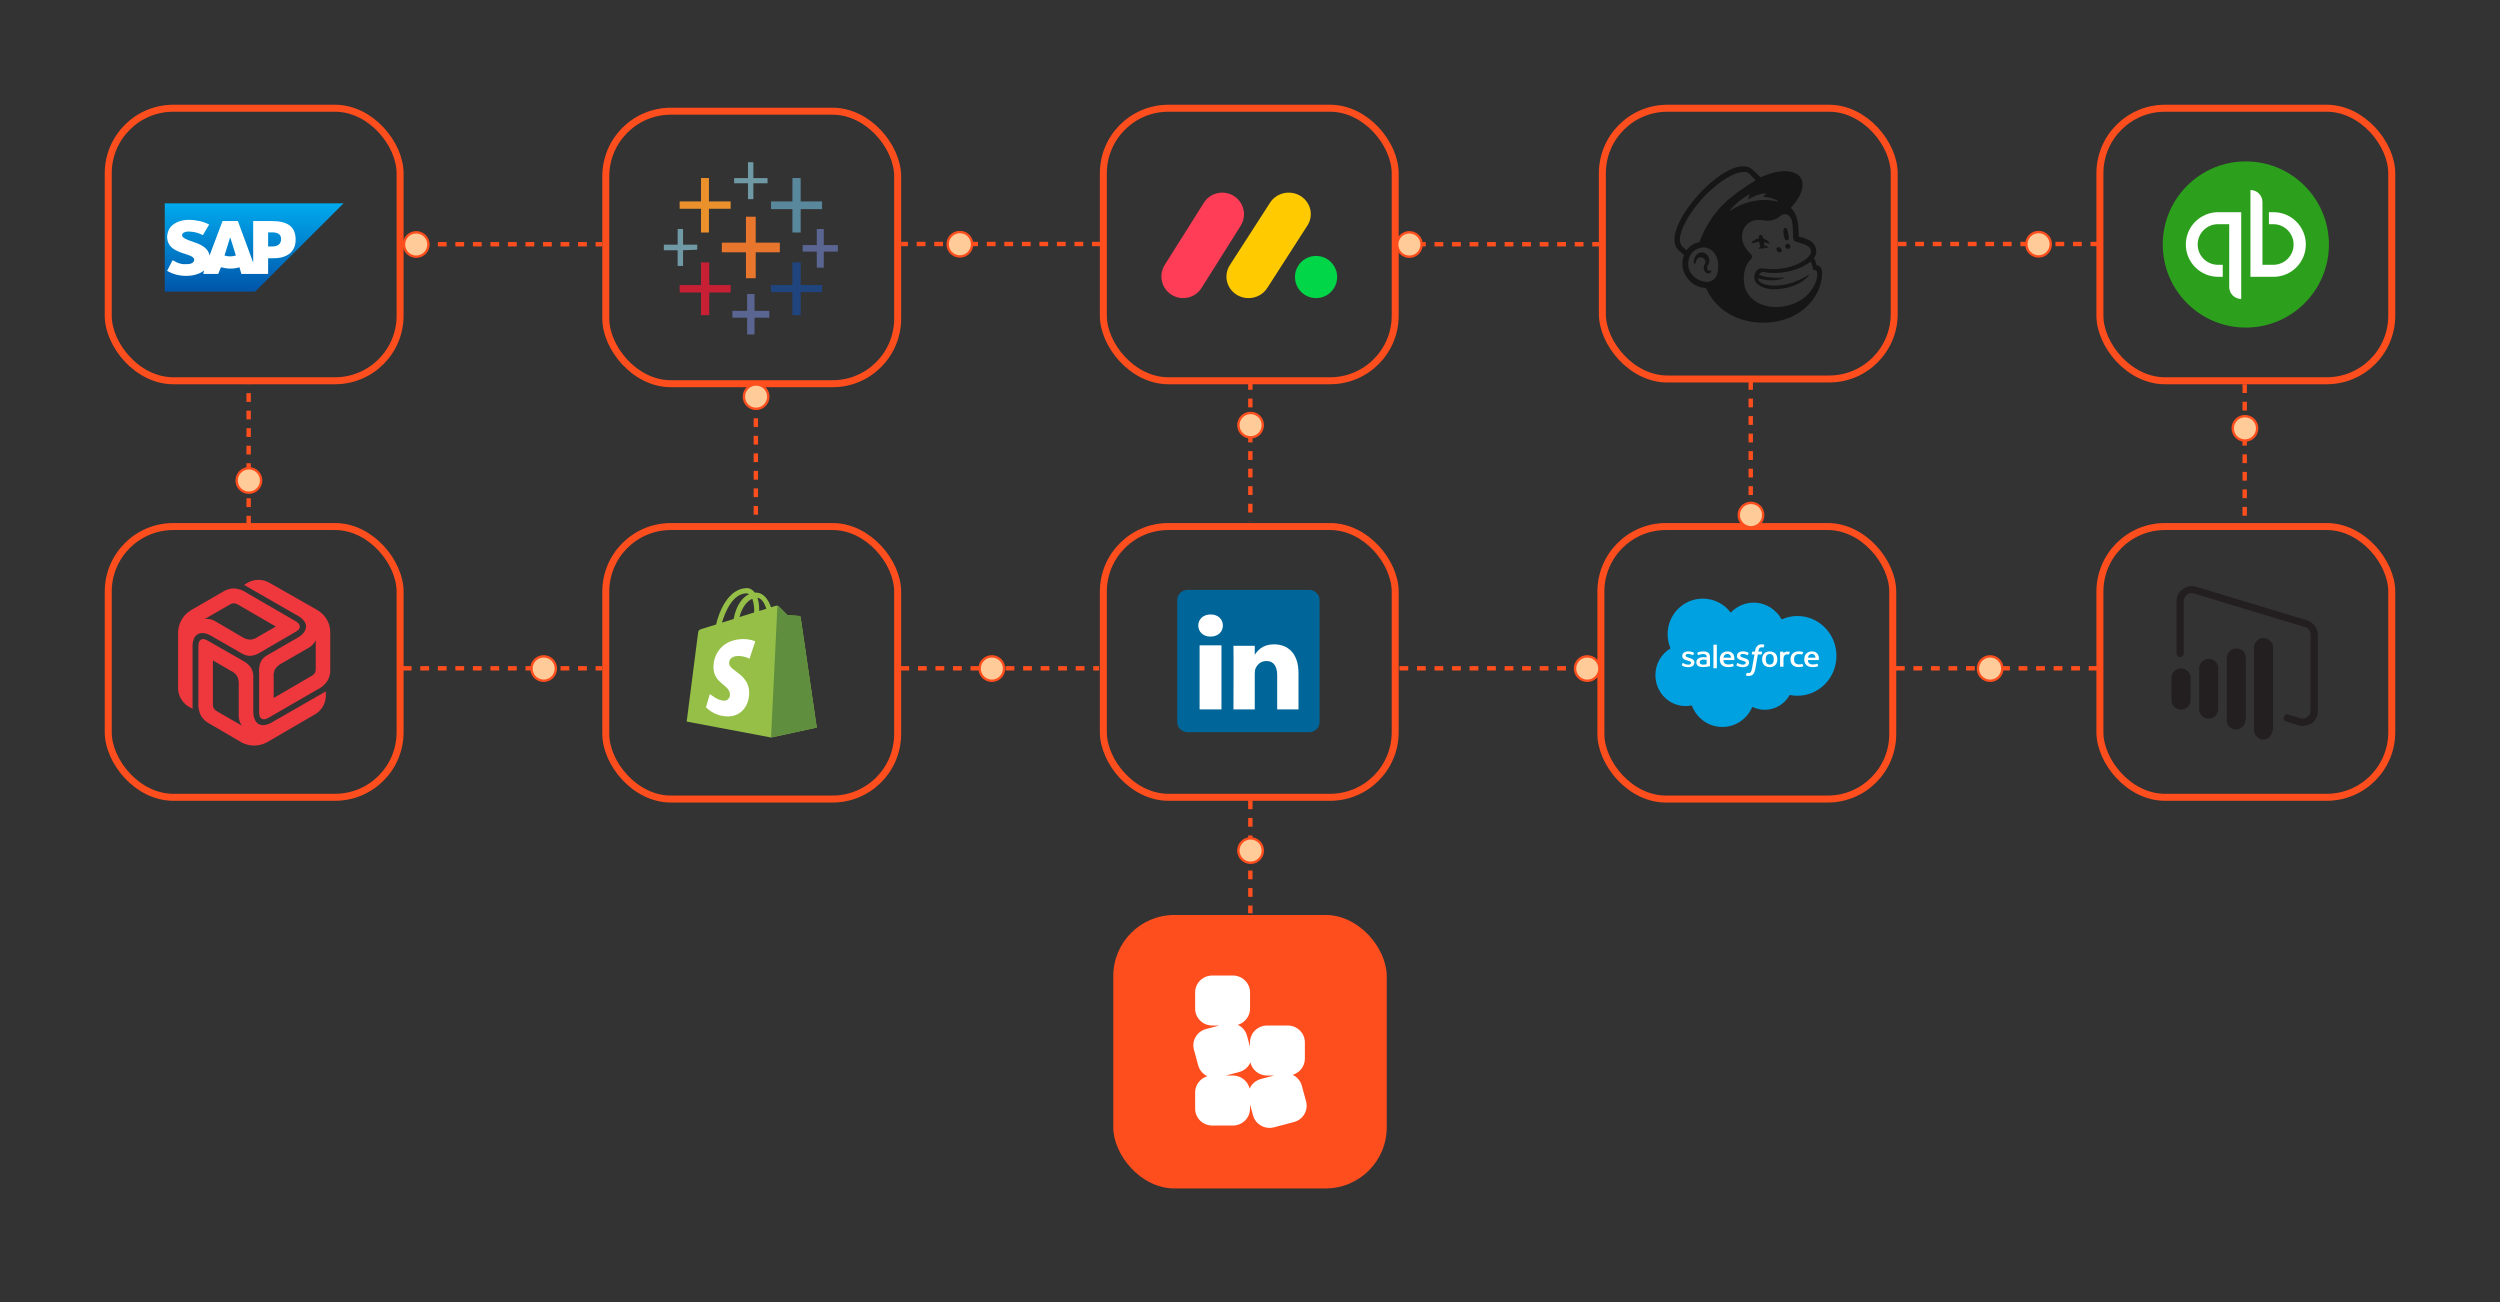 <svg xmlns="http://www.w3.org/2000/svg" width="716" height="373" viewBox="0 0 716 373" fill="none"><rect x="0" y="0" width="716" height="373" fill="#333333" stroke="none"/><rect x="318.842" y="262.049" width="78.318" height="78.318" rx="17.506" fill="#FF4E1E"></rect><path d="M372.839 310.941C372.452 309.52 371.463 308.417 370.214 307.829C372.239 307.233 373.715 305.383 373.715 303.192V298.55C373.715 295.877 371.52 293.711 368.811 293.711H362.895C360.187 293.711 357.991 295.877 357.991 298.55V299.769L357.136 296.622C356.75 295.2 355.76 294.098 354.512 293.509C356.536 292.913 358.013 291.064 358.013 288.873V284.23C358.013 281.558 355.817 279.392 353.108 279.392H347.193C344.483 279.392 342.287 281.558 342.287 284.23V288.873C342.287 291.545 344.483 293.711 347.192 293.711H349.194L345.414 294.71C342.798 295.402 341.245 298.055 341.946 300.636L343.164 305.12C343.55 306.541 344.54 307.644 345.788 308.232C343.764 308.828 342.287 310.677 342.287 312.869V317.511C342.287 320.183 344.483 322.35 347.192 322.35H353.107C355.816 322.35 358.012 320.183 358.012 317.511V316.292L358.867 319.439C359.568 322.02 362.258 323.552 364.873 322.86L370.588 321.35C373.204 320.658 374.757 318.005 374.056 315.424L372.838 310.94L372.839 310.941ZM361.118 309.03C359.613 309.428 358.462 310.475 357.887 311.782C357.387 309.634 355.438 308.03 353.108 308.03H351.106L354.886 307.032C356.391 306.633 357.542 305.587 358.116 304.279C358.617 306.428 360.565 308.031 362.895 308.031H364.897L361.118 309.03Z" fill="white"></path><rect x="458.495" y="150.8" width="83.586" height="78.048" rx="18.63" stroke="#FF4E1E" stroke-width="2"></rect><path fill-rule="evenodd" clip-rule="evenodd" d="M495.686 175.45C497.359 173.687 499.688 172.595 502.26 172.595C505.69 172.595 508.662 174.524 510.263 177.399C511.684 176.756 513.223 176.424 514.779 176.424C520.953 176.424 525.964 181.536 525.964 187.844C525.964 194.151 520.953 199.263 514.779 199.263C514.024 199.263 513.289 199.186 512.569 199.041C511.168 201.568 508.491 203.285 505.442 203.285C504.201 203.287 502.976 203.002 501.86 202.452C500.44 205.827 497.134 208.2 493.285 208.2C489.265 208.2 485.854 205.634 484.539 202.027C483.954 202.152 483.358 202.215 482.76 202.215C477.977 202.215 474.109 198.241 474.109 193.361C474.109 190.082 475.85 187.227 478.434 185.684C477.886 184.405 477.604 183.026 477.605 181.633C477.605 176 482.121 171.448 487.685 171.448C490.944 171.448 493.859 173.02 495.688 175.46" fill="#00A1E0"></path><path fill-rule="evenodd" clip-rule="evenodd" d="M481.672 190.473C481.64 190.552 481.684 190.568 481.695 190.582C481.793 190.647 481.892 190.694 481.992 190.748C482.524 191.007 483.026 191.083 483.551 191.083C484.62 191.083 485.285 190.559 485.285 189.716V189.699C485.285 188.92 484.534 188.636 483.833 188.433L483.741 188.406C483.21 188.247 482.752 188.109 482.752 187.788V187.772C482.752 187.497 483.021 187.294 483.434 187.294C483.894 187.294 484.442 187.435 484.792 187.613C484.792 187.613 484.896 187.675 484.934 187.583C484.955 187.533 485.133 187.092 485.152 187.043C485.173 186.991 485.137 186.952 485.101 186.932C484.698 186.706 484.143 186.553 483.568 186.553L483.461 186.553C482.482 186.553 481.799 187.098 481.799 187.878V187.895C481.799 188.716 482.553 188.985 483.258 189.17L483.372 189.202C483.885 189.348 484.329 189.474 484.329 189.805V189.822C484.329 190.127 484.04 190.355 483.577 190.355C483.396 190.355 482.822 190.352 482.199 189.989C482.124 189.949 482.081 189.92 482.023 189.887C481.992 189.87 481.916 189.839 481.882 189.932L481.672 190.471M497.322 190.471C497.29 190.55 497.334 190.567 497.345 190.58C497.442 190.646 497.542 190.693 497.642 190.746C498.174 191.005 498.676 191.081 499.201 191.081C500.27 191.081 500.935 190.557 500.935 189.714V189.698C500.935 188.918 500.186 188.634 499.483 188.431L499.391 188.404C498.86 188.246 498.403 188.108 498.403 187.787V187.77C498.403 187.495 498.671 187.292 499.085 187.292C499.544 187.292 500.09 187.433 500.443 187.612C500.443 187.612 500.547 187.673 500.585 187.581C500.605 187.531 500.784 187.091 500.801 187.042C500.821 186.99 500.786 186.951 500.749 186.931C500.347 186.705 499.791 186.552 499.217 186.552L499.11 186.552C498.131 186.552 497.447 187.097 497.447 187.876V187.893C497.447 188.715 498.202 188.983 498.907 189.168L499.02 189.201C499.535 189.346 499.978 189.472 499.978 189.804V189.821C499.978 190.126 499.689 190.353 499.225 190.353C499.044 190.353 498.468 190.35 497.848 189.988C497.772 189.948 497.728 189.92 497.671 189.886C497.652 189.875 497.562 189.842 497.531 189.93L497.32 190.47M508.009 188.819C508.009 189.295 507.913 189.671 507.724 189.937C507.535 190.2 507.251 190.329 506.854 190.329C506.458 190.329 506.174 190.201 505.988 189.939C505.801 189.675 505.707 189.297 505.707 188.821C505.707 188.345 505.802 187.971 505.988 187.708C506.174 187.447 506.456 187.322 506.854 187.322C507.253 187.322 507.536 187.448 507.724 187.708C507.914 187.971 508.009 188.345 508.009 188.821M508.902 187.937C508.814 187.664 508.678 187.424 508.496 187.223C508.314 187.022 508.084 186.86 507.81 186.743C507.538 186.626 507.216 186.567 506.852 186.567C506.488 186.567 506.168 186.627 505.894 186.743C505.622 186.861 505.391 187.022 505.209 187.223C505.027 187.424 504.891 187.664 504.803 187.937C504.715 188.209 504.671 188.505 504.671 188.821C504.671 189.137 504.715 189.433 504.803 189.705C504.89 189.978 505.027 190.218 505.209 190.419C505.391 190.62 505.622 190.78 505.894 190.895C506.168 191.009 506.49 191.068 506.852 191.068C507.214 191.068 507.536 191.009 507.808 190.895C508.08 190.781 508.312 190.62 508.494 190.419C508.676 190.218 508.812 189.978 508.9 189.705C508.987 189.433 509.031 189.137 509.031 188.821C509.031 188.507 508.987 188.209 508.9 187.937M516.237 190.195C516.208 190.115 516.123 190.145 516.123 190.145C515.993 190.191 515.855 190.233 515.707 190.254C515.559 190.276 515.393 190.287 515.219 190.287C514.788 190.287 514.443 190.168 514.198 189.934C513.951 189.699 513.813 189.322 513.815 188.81C513.816 188.345 513.938 187.996 514.157 187.728C514.374 187.463 514.707 187.325 515.148 187.325C515.516 187.325 515.797 187.365 516.092 187.45C516.092 187.45 516.162 187.478 516.196 187.393C516.274 187.194 516.332 187.051 516.416 186.832C516.44 186.77 516.382 186.743 516.36 186.736C516.245 186.694 515.971 186.626 515.764 186.597C515.571 186.57 515.347 186.556 515.094 186.556C514.719 186.556 514.385 186.615 514.1 186.732C513.814 186.849 513.573 187.01 513.381 187.212C513.19 187.413 513.044 187.652 512.947 187.926C512.85 188.197 512.801 188.495 512.801 188.811C512.801 189.492 513 190.044 513.395 190.448C513.789 190.853 514.383 191.058 515.157 191.058C515.615 191.058 516.084 190.973 516.422 190.85C516.422 190.85 516.486 190.821 516.458 190.752L516.238 190.195M517.799 188.361C517.842 188.096 517.92 187.876 518.044 187.705C518.229 187.444 518.512 187.301 518.908 187.301C519.305 187.301 519.567 187.444 519.755 187.705C519.879 187.877 519.934 188.105 519.954 188.361L517.789 188.36L517.799 188.361ZM520.806 187.779C520.73 187.516 520.542 187.25 520.419 187.128C520.224 186.936 520.034 186.8 519.845 186.726C519.571 186.619 519.276 186.564 518.979 186.564C518.602 186.564 518.259 186.623 517.981 186.742C517.703 186.863 517.469 187.026 517.285 187.231C517.102 187.435 516.964 187.677 516.876 187.954C516.787 188.227 516.743 188.527 516.743 188.841C516.743 189.162 516.789 189.46 516.88 189.73C516.972 190.001 517.119 190.24 517.319 190.437C517.518 190.636 517.773 190.792 518.079 190.901C518.384 191.009 518.753 191.066 519.177 191.064C520.05 191.062 520.51 190.883 520.698 190.786C520.731 190.768 520.763 190.739 520.723 190.653L520.526 190.143C520.496 190.067 520.412 190.095 520.412 190.095C520.196 190.169 519.889 190.303 519.171 190.301C518.702 190.3 518.355 190.173 518.137 189.973C517.914 189.768 517.803 189.47 517.786 189.047L520.813 189.049C520.813 189.049 520.892 189.048 520.901 188.977C520.904 188.947 521.004 188.405 520.81 187.779L520.806 187.779ZM493.605 188.361C493.647 188.096 493.726 187.876 493.85 187.705C494.035 187.444 494.317 187.301 494.714 187.301C495.11 187.301 495.373 187.444 495.56 187.705C495.685 187.877 495.739 188.105 495.76 188.361L493.595 188.36L493.605 188.361ZM496.612 187.779C496.536 187.516 496.348 187.25 496.225 187.128C496.03 186.936 495.84 186.8 495.65 186.726C495.377 186.619 495.082 186.564 494.785 186.564C494.407 186.564 494.064 186.623 493.787 186.742C493.509 186.863 493.275 187.026 493.091 187.231C492.908 187.435 492.769 187.677 492.681 187.954C492.593 188.227 492.549 188.527 492.549 188.841C492.549 189.162 492.595 189.46 492.686 189.73C492.778 190.001 492.926 190.24 493.123 190.437C493.322 190.636 493.577 190.792 493.883 190.901C494.188 191.009 494.556 191.066 494.981 191.064C495.855 191.062 496.314 190.883 496.502 190.786C496.535 190.768 496.567 190.739 496.528 190.653L496.33 190.143C496.3 190.067 496.216 190.095 496.216 190.095C496 190.169 495.693 190.303 494.975 190.301C494.508 190.3 494.159 190.173 493.941 189.973C493.718 189.768 493.607 189.47 493.59 189.047L496.617 189.049C496.617 189.049 496.696 189.048 496.705 188.977C496.708 188.947 496.808 188.405 496.614 187.779L496.612 187.779ZM487.072 190.177C486.954 190.09 486.937 190.069 486.898 190.012C486.838 189.927 486.807 189.806 486.807 189.651C486.807 189.407 486.895 189.231 487.077 189.113C487.076 189.113 487.338 188.905 487.955 188.912C488.229 188.916 488.503 188.938 488.775 188.976V190.241H488.775C488.775 190.241 488.392 190.317 487.959 190.341C487.344 190.375 487.072 190.178 487.074 190.178L487.072 190.177ZM488.275 188.22C488.153 188.211 487.994 188.207 487.804 188.207C487.545 188.207 487.294 188.237 487.061 188.295C486.825 188.354 486.613 188.444 486.431 188.565C486.248 188.685 486.098 188.842 485.992 189.024C485.885 189.207 485.83 189.422 485.83 189.665C485.83 189.912 485.877 190.126 485.969 190.3C486.059 190.474 486.194 190.623 486.363 190.736C486.531 190.849 486.739 190.932 486.978 190.981C487.216 191.031 487.484 191.056 487.779 191.056C488.089 191.056 488.398 191.032 488.697 190.986C488.951 190.946 489.205 190.9 489.457 190.85C489.558 190.828 489.67 190.8 489.67 190.8C489.744 190.783 489.739 190.709 489.739 190.709L489.737 188.17C489.737 187.612 489.575 187.198 489.256 186.942C488.938 186.686 488.473 186.558 487.869 186.558C487.643 186.558 487.277 186.586 487.059 186.626C487.059 186.626 486.4 186.744 486.128 186.94C486.128 186.94 486.068 186.974 486.101 187.051L486.315 187.58C486.342 187.649 486.414 187.625 486.414 187.625C486.414 187.625 486.437 187.617 486.464 187.602C487.044 187.311 487.78 187.32 487.78 187.32C488.106 187.32 488.359 187.381 488.527 187.5C488.692 187.616 488.776 187.793 488.776 188.163V188.281C488.518 188.246 488.278 188.226 488.278 188.226L488.275 188.22ZM512.604 186.786C512.608 186.776 512.61 186.766 512.61 186.756C512.61 186.746 512.608 186.736 512.604 186.727C512.6 186.717 512.594 186.709 512.586 186.702C512.578 186.695 512.569 186.689 512.558 186.686C512.507 186.668 512.25 186.618 512.053 186.606C511.673 186.585 511.463 186.643 511.273 186.722C511.086 186.8 510.878 186.925 510.763 187.069L510.763 186.731C510.763 186.684 510.727 186.646 510.676 186.646H509.902C509.852 186.646 509.816 186.684 509.816 186.731V190.875C509.816 190.898 509.825 190.919 509.843 190.935C509.86 190.951 509.883 190.96 509.907 190.96H510.701C510.725 190.96 510.748 190.951 510.765 190.935C510.782 190.919 510.792 190.898 510.792 190.875V188.794C510.792 188.515 510.825 188.239 510.892 188.064C510.957 187.891 511.046 187.754 511.156 187.655C511.261 187.559 511.389 187.489 511.53 187.448C511.662 187.414 511.799 187.396 511.936 187.396C512.094 187.396 512.267 187.433 512.267 187.433C512.326 187.439 512.358 187.406 512.378 187.358C512.43 187.231 512.577 186.85 512.606 186.774" fill="#FFFFFE"></path><path fill-rule="evenodd" clip-rule="evenodd" d="M505.262 184.643C505.164 184.612 505.064 184.588 504.962 184.57C504.826 184.547 504.688 184.536 504.55 184.538C504.001 184.538 503.568 184.695 503.264 185.006C502.963 185.314 502.757 185.784 502.654 186.402L502.617 186.61H501.928C501.928 186.61 501.844 186.607 501.826 186.7L501.713 187.34C501.705 187.401 501.731 187.44 501.812 187.439H502.483L501.802 191.292C501.749 191.602 501.688 191.857 501.62 192.05C501.554 192.241 501.489 192.384 501.409 192.488C501.331 192.589 501.258 192.663 501.131 192.706C501.026 192.741 500.906 192.758 500.774 192.758C500.7 192.758 500.603 192.745 500.531 192.731C500.458 192.716 500.421 192.7 500.367 192.677C500.367 192.677 500.288 192.646 500.257 192.726C500.232 192.792 500.053 193.29 500.032 193.352C500.01 193.413 500.041 193.461 500.079 193.475C500.168 193.507 500.234 193.528 500.356 193.557C500.525 193.597 500.667 193.6 500.801 193.6C501.08 193.6 501.335 193.56 501.546 193.483C501.758 193.405 501.943 193.269 502.107 193.086C502.283 192.888 502.395 192.68 502.501 192.397C502.606 192.117 502.696 191.769 502.768 191.363L503.451 187.439H504.451C504.451 187.439 504.535 187.442 504.553 187.35L504.666 186.71C504.674 186.648 504.648 186.61 504.567 186.61H503.597C503.602 186.588 503.646 186.242 503.757 185.916C503.804 185.777 503.894 185.665 503.97 185.588C504.041 185.514 504.128 185.459 504.224 185.427C504.329 185.394 504.439 185.378 504.55 185.38C504.641 185.38 504.731 185.391 504.799 185.405C504.893 185.426 504.93 185.436 504.954 185.444C505.053 185.474 505.066 185.445 505.086 185.396L505.318 184.75C505.342 184.68 505.284 184.651 505.262 184.643ZM491.703 191.3C491.703 191.351 491.666 191.393 491.616 191.393H490.811C490.76 191.393 490.724 191.351 490.724 191.3V184.73C490.724 184.679 490.76 184.637 490.811 184.637H491.616C491.666 184.637 491.703 184.679 491.703 184.73V191.3Z" fill="#FFFFFE"></path><path d="M504.974 70.289C504.437 70.397 504.168 70.585 503.997 70.773C503.826 70.961 503.728 71.068 503.728 71.175V71.283H503.826C503.924 71.283 504.192 71.175 504.192 71.175C504.901 70.88 505.365 70.88 505.805 70.987C506.074 70.987 506.172 71.095 506.245 70.987C506.245 70.987 506.245 70.88 506.245 70.799C506.221 70.504 505.683 70.209 504.974 70.289Z" fill="#161616"></path><rect x="458.915" y="31" width="83.586" height="77.545" rx="18.634" stroke="#FF4E1E" stroke-width="2"></rect><path d="M511.39 68.766C511.648 68.766 511.907 68.766 512.165 68.766C512.329 68.33 512.329 67.69 512.165 66.963C512 65.888 511.742 65.161 511.226 65.249C510.71 65.365 510.71 66.208 510.874 67.283C510.945 67.923 511.132 68.446 511.39 68.766Z" fill="#161616"></path><path d="M505.866 69.55C506.299 69.731 506.616 69.835 506.702 69.731C506.818 69.628 506.702 69.55 506.587 69.343C506.385 68.954 505.837 68.669 505.433 68.488C504.366 68.099 503.211 68.203 502.259 68.876C501.942 69.058 501.625 69.343 501.74 69.55C501.74 69.653 501.855 69.653 501.942 69.653C502.144 69.653 503.096 69.265 504.164 69.187C504.798 69.161 505.433 69.368 505.866 69.55Z" fill="#161616"></path><path d="M505.123 70.934C505.278 70.516 505.278 69.597 505.123 68.9C504.968 67.868 504.725 67.255 504.151 67.255C503.665 67.367 503.665 68.175 503.82 69.29C503.908 70.015 504.151 70.405 504.217 70.711C504.637 71.548 504.88 71.325 505.123 70.934Z" fill="#161616"></path><path d="M509.295 72.17C509.681 72.392 510.041 72.297 510.247 71.948C510.349 71.598 510.144 71.121 509.784 70.899C509.398 70.677 509.038 70.772 508.832 71.121C508.626 71.471 508.909 71.948 509.295 72.17Z" fill="#161616"></path><path d="M512.035 69.773C511.658 69.773 511.28 70.059 511.28 70.528C511.28 70.918 511.521 71.283 512.035 71.283C512.413 71.283 512.791 70.996 512.791 70.528C512.688 70.137 512.413 69.773 512.035 69.773Z" fill="#161616"></path><path d="M490.105 77.533C489.995 77.418 489.912 77.418 489.801 77.533C489.69 77.533 489.607 77.533 489.497 77.533C489.303 77.533 489.082 77.418 488.999 77.219C488.916 77.019 488.888 76.705 488.999 76.278L489.109 76.078C489.414 75.451 489.829 74.509 489.303 73.568C488.888 72.826 488.39 72.427 487.671 72.313C486.952 72.199 486.261 72.513 485.846 73.055C485.127 73.882 485.044 74.937 485.127 75.336C485.127 75.451 485.237 75.536 485.32 75.536C485.431 75.536 485.625 75.422 485.735 75.108V74.994C485.735 74.794 485.846 74.566 486.039 74.253C486.233 73.939 486.537 73.739 486.842 73.739C487.146 73.625 487.561 73.739 487.865 73.939C488.363 74.253 488.584 74.88 488.363 75.507C488.058 75.821 487.948 76.335 487.948 76.877C488.058 77.818 488.667 78.246 489.165 78.331C489.663 78.331 490.078 78.017 490.078 77.818C490.188 77.647 490.105 77.647 490.105 77.533Z" fill="#161616"></path><path d="M520.246 75.951C520.246 75.841 520.135 75.453 519.94 74.843L519.521 73.928C520.246 72.902 520.246 71.904 520.135 71.405C520.023 70.795 519.716 70.185 519.215 69.575C518.713 68.965 517.485 68.355 515.952 67.939L515.143 67.745C515.143 67.745 515.143 65.804 515.031 65C515.031 64.39 514.92 63.475 514.613 62.56C514.306 61.34 513.693 60.231 512.884 59.511C514.92 57.376 516.258 54.936 516.258 52.912C516.258 49.058 511.462 47.839 505.438 50.278L504.211 50.777C504.211 50.777 501.98 48.559 501.868 48.559C495.259 42.682 474.148 66.109 480.869 71.793L482.291 73.013C481.873 74.038 481.789 75.147 481.873 76.367C482.068 77.892 482.905 79.417 484.104 80.637C485.331 81.746 486.948 82.467 488.594 82.467C491.243 88.566 497.267 92.198 504.295 92.42C511.852 92.614 518.266 89.065 520.916 82.772C521.111 82.356 521.836 80.332 521.836 78.502C522.003 76.645 520.971 75.951 520.246 75.951ZM489.235 80.72C489.04 80.72 488.733 80.831 488.51 80.72C486.279 80.609 483.713 78.585 483.518 76.146C483.323 73.512 484.634 71.488 487.088 70.961C487.395 70.85 487.701 70.85 488.12 70.85C489.458 70.961 491.494 71.959 491.996 74.898C492.387 77.67 491.801 80.304 489.235 80.72ZM486.697 69.353C485.164 69.658 483.853 70.462 483.016 71.682C482.514 71.266 481.594 70.462 481.482 70.157C480.144 67.717 482.905 62.865 484.857 60.204C489.542 53.522 496.988 48.448 500.362 49.336C500.976 49.53 502.817 51.664 502.817 51.664C502.817 51.664 499.358 53.605 496.179 56.239C491.885 59.4 488.622 64.168 486.697 69.353ZM510.765 79.694L510.876 79.584C510.876 79.473 510.765 79.473 510.765 79.473C510.765 79.473 507.195 79.972 503.82 78.752C504.239 77.532 505.159 77.948 506.665 78.142C509.314 78.336 511.768 77.948 513.498 77.421C515.031 77.005 517.067 76.09 518.601 74.898C519.103 76.007 519.326 77.338 519.326 77.338C519.326 77.338 519.744 77.227 520.051 77.449C520.358 77.643 520.553 78.059 520.469 79.084C520.163 81.108 519.242 82.633 517.932 84.158C517.123 85.073 515.98 85.877 514.78 86.487C514.167 86.792 513.442 87.097 512.745 87.291C507.223 89.01 501.729 87.18 500 83.021C499.888 82.716 499.693 82.411 499.693 81.996C498.968 79.251 499.582 76.007 501.645 73.983C501.757 73.872 501.84 73.678 501.84 73.484C501.84 73.29 501.729 73.179 501.645 73.068C500.92 72.042 498.494 70.323 498.996 66.969C499.303 64.529 501.45 62.921 503.374 63.004H503.876C504.685 63.004 505.522 63.198 506.107 63.198C507.223 63.198 508.338 63.087 509.565 62.089C509.984 61.784 510.29 61.479 510.904 61.368C511.016 61.368 511.099 61.257 511.406 61.368C511.713 61.368 512.019 61.479 512.215 61.673C513.247 62.394 513.33 63.891 513.442 65.111C513.442 65.832 513.553 67.44 513.553 67.856C513.665 68.882 513.86 69.076 514.474 69.27C514.78 69.381 515.087 69.464 515.505 69.575C516.844 69.991 517.653 70.296 518.155 70.795C518.462 71.1 518.573 71.405 518.657 71.71C518.852 72.819 517.736 74.233 514.976 75.563C511.908 76.977 508.338 77.282 505.801 76.977L504.88 76.866C502.844 76.561 501.729 79.195 502.928 80.914C503.737 82.023 505.884 82.855 507.92 82.855C512.828 82.855 516.593 80.831 517.932 79.001L518.043 78.807C518.155 78.696 518.043 78.613 517.932 78.696C516.816 79.5 511.713 82.55 506.302 81.635C506.302 81.635 505.689 81.524 505.075 81.33C504.573 81.136 503.653 80.72 503.43 79.694C508.004 81.025 510.765 79.694 510.765 79.694ZM495.454 60.231C497.1 58.291 499.219 56.572 501.06 55.657C501.171 55.657 501.171 55.657 501.171 55.768C501.06 56.073 500.753 56.572 500.669 56.988C500.669 57.099 500.781 57.099 500.781 57.099C501.896 56.295 503.932 55.463 505.689 55.38C505.801 55.38 505.801 55.49 505.801 55.49C505.494 55.685 505.299 55.99 504.992 56.295C504.992 56.295 504.992 56.406 505.103 56.406C506.33 56.406 508.059 56.821 509.175 57.514C509.286 57.514 509.175 57.709 509.063 57.709C507.334 57.293 504.573 56.988 501.617 57.709C498.968 58.319 497.016 59.344 495.594 60.342C495.454 60.315 495.371 60.315 495.454 60.231Z" fill="#161616"></path><rect x="173.5" y="31.85" width="83.586" height="78.048" rx="18.634" stroke="#FF4E1E" stroke-width="2"></rect><path d="M214.217 48.727V51.006H210.258V52.489H214.217V57.029H215.765V52.489H219.823V51.006H215.765V46.457H214.217V48.727Z" fill="#7099A6"></path><path d="M200.771 54.338V57.689H194.651V59.791H200.771V66.595H203.04V59.791H209.251V57.689H203.04V50.988H200.771V54.338Z" fill="#EB912C"></path><path d="M226.949 54.338V57.689H220.83V59.894H226.949V66.595H229.311V59.894H235.43V57.689H229.311V50.988H226.949V54.338Z" fill="#59879B"></path><path d="M213.642 65.777V69.491H206.734V72.257H213.642V79.684H216.439V72.257H223.348V69.491H216.439V62.064H213.642V65.777Z" fill="#E8762C"></path><path d="M233.922 67.886V70.193H229.893V72.059H233.922V76.664H235.932V72.059H239.962V70.193H235.932V65.588H233.922V67.886Z" fill="#5B6591"></path><path d="M194.079 67.833V70.079H190.12V71.669H194.079V76.16H195.627V71.669L199.686 71.519V70.079H195.627V65.588H194.079V67.833Z" fill="#7099A6"></path><path d="M200.771 78.396V81.638H194.651V83.772H200.771V90.257H203.132V83.772H209.251V81.638H203.132V75.153H200.771V78.396Z" fill="#C72035"></path><path d="M226.949 78.396V81.638H220.83V83.672H226.949V90.257H229.311V83.672H235.43V81.638H229.311V75.153H226.949V78.396Z" fill="#1F447E"></path><path d="M213.986 86.627V89.03H209.755V90.98H213.986V95.795H216.097V90.98H220.328V89.03H216.097V84.216H213.986V86.627Z" fill="#5B6591"></path><rect x="173.5" y="150.8" width="83.586" height="78.048" rx="18.634" stroke="#FF4E1E" stroke-width="2"></rect><path d="M229.298 176.776C229.283 176.683 229.239 176.599 229.171 176.535C229.103 176.471 229.017 176.431 228.925 176.423C228.775 176.399 225.5 176.17 225.5 176.17L223.003 173.65C222.778 173.397 222.279 173.471 222.091 173.524C222.067 173.524 221.592 173.675 220.818 173.929C220.064 171.73 218.73 169.712 216.381 169.712H216.181C215.507 168.833 214.683 168.427 213.985 168.427C208.516 168.452 205.907 175.337 205.084 178.855L201.261 180.039C200.088 180.416 200.044 180.443 199.888 181.572L196.666 206.657L220.826 211.22L233.921 208.371C233.921 208.347 229.323 177.016 229.299 176.778L229.298 176.776ZM219.478 174.353C218.869 174.555 218.165 174.757 217.43 174.985V174.531C217.454 173.397 217.283 172.267 216.931 171.188C218.156 171.379 218.979 172.766 219.478 174.353ZM215.457 171.48C215.856 172.668 216.053 173.921 216.003 175.176V175.403L211.779 176.727C212.606 173.612 214.13 172.072 215.454 171.493L215.457 171.48ZM213.834 169.947C214.084 169.953 214.327 170.031 214.533 170.173C212.771 171.002 210.908 173.092 210.108 177.278L206.767 178.311C207.71 175.134 209.909 169.94 213.831 169.94L213.834 169.947Z" fill="#95BF47"></path><path d="M228.922 176.389C228.773 176.365 225.499 176.135 225.499 176.135L223.002 173.613C222.91 173.516 222.785 173.463 222.653 173.462L220.83 211.22L233.92 208.368L229.296 176.765C229.265 176.572 229.115 176.418 228.923 176.387L228.922 176.389Z" fill="#5E8E3E"></path><path d="M216.296 183.704L214.662 188.642C213.675 188.15 212.594 187.889 211.498 187.868C208.934 187.868 208.811 189.514 208.811 189.926C208.811 192.174 214.563 193.039 214.563 198.338C214.563 202.504 211.975 205.179 208.508 205.179C204.338 205.179 202.203 202.53 202.203 202.53L203.312 198.747C203.312 198.747 205.495 200.675 207.357 200.675C207.579 200.684 207.801 200.647 208.009 200.565C208.217 200.484 208.407 200.36 208.566 200.201C208.726 200.042 208.853 199.851 208.938 199.641C209.024 199.43 209.067 199.204 209.065 198.976C209.065 196.016 204.342 195.888 204.342 191.054C204.342 186.988 207.204 183.027 212.958 183.027C215.219 183.062 216.3 183.703 216.3 183.703L216.296 183.704Z" fill="white"></path><path d="M338.838 85.379C337.727 85.378 336.636 85.08 335.679 84.518C334.722 83.955 333.934 83.148 333.396 82.18C332.858 81.212 332.591 80.119 332.62 79.013C332.65 77.908 332.977 76.83 333.566 75.893L344.773 58.081C345.65 56.688 347.047 55.698 348.657 55.33C349.454 55.148 350.279 55.123 351.086 55.259C351.893 55.394 352.664 55.686 353.358 56.118C354.051 56.55 354.652 57.113 355.126 57.776C355.6 58.44 355.939 59.189 356.122 59.982C356.305 60.776 356.33 61.597 356.194 62.4C356.058 63.202 355.765 63.971 355.331 64.66L344.12 82.472C343.56 83.363 342.781 84.097 341.857 84.606C340.933 85.115 339.894 85.381 338.838 85.379Z" fill="#FF3D57"></path><path d="M376.922 85.379C380.258 85.379 382.963 82.674 382.963 79.338C382.963 76.001 380.258 73.296 376.922 73.296C373.585 73.296 370.88 76.001 370.88 79.338C370.88 82.674 373.585 85.379 376.922 85.379Z" fill="#00D647"></path><rect x="315.998" y="31" width="83.586" height="78.048" rx="18.634" stroke="#FF4E1E" stroke-width="2"></rect><path d="M357.572 85.379C356.443 85.379 355.334 85.085 354.361 84.528C353.388 83.97 352.587 83.169 352.039 82.208C351.492 81.247 351.219 80.16 351.249 79.062C351.279 77.964 351.61 76.893 352.209 75.961L363.596 58.279C364.018 57.558 364.586 56.928 365.265 56.426C365.944 55.924 366.72 55.561 367.547 55.358C368.374 55.156 369.235 55.118 370.077 55.248C370.92 55.378 371.726 55.672 372.449 56.113C373.171 56.554 373.794 57.132 374.281 57.813C374.768 58.495 375.108 59.265 375.281 60.078C375.454 60.89 375.456 61.728 375.287 62.542C375.118 63.355 374.782 64.127 374.299 64.811L362.933 82.493C362.364 83.377 361.573 84.106 360.635 84.612C359.697 85.117 358.645 85.381 357.572 85.379Z" fill="#FFCB00"></path><rect x="315.998" y="150.8" width="83.586" height="77.545" rx="18.634" stroke="#FF4E1E" stroke-width="2"></rect><path d="M337.149 171.852C337.149 170.239 338.499 168.931 340.163 168.931H374.915C376.579 168.931 377.929 170.239 377.929 171.852V206.789C377.929 208.403 376.579 209.71 374.915 209.71H340.163C338.499 209.71 337.149 208.403 337.149 206.789V171.852Z" fill="#006699"></path><path fill-rule="evenodd" clip-rule="evenodd" d="M349.828 203.165V184.822H343.562V203.165H349.828ZM346.695 182.318C348.88 182.318 350.24 180.909 350.24 179.149C350.199 177.349 348.88 175.979 346.736 175.979C344.593 175.979 343.191 177.349 343.191 179.149C343.191 180.909 344.551 182.318 346.654 182.318H346.695Z" fill="white"></path><path fill-rule="evenodd" clip-rule="evenodd" d="M353.26 203.165H359.362V193.002C359.362 192.458 359.402 191.914 359.563 191.525C360.004 190.439 361.008 189.313 362.694 189.313C364.902 189.313 365.785 190.982 365.785 193.429V203.165H371.887V192.73C371.887 187.139 368.877 184.538 364.862 184.538C361.57 184.538 360.124 186.362 359.322 187.605H359.362V184.965H353.26C353.34 186.673 353.26 203.165 353.26 203.165Z" fill="white"></path><rect x="601.413" y="31" width="83.586" height="78.048" rx="18.634" stroke="#FF4E1E" stroke-width="2"></rect><path d="M643.206 93.818C656.347 93.818 667 83.165 667 70.024C667 56.883 656.347 46.23 643.206 46.23C630.065 46.23 619.412 56.883 619.412 70.024C619.412 83.165 630.065 93.818 643.206 93.818Z" fill="#2CA01C"></path><path d="M626.021 70.024C626.021 72.478 626.996 74.832 628.732 76.567C630.467 78.303 632.821 79.278 635.275 79.278H636.596V75.84H635.275C634.507 75.847 633.746 75.701 633.035 75.411C632.323 75.121 631.677 74.694 631.132 74.153C630.587 73.613 630.154 72.969 629.859 72.261C629.564 71.552 629.412 70.792 629.412 70.024C629.412 69.256 629.564 68.496 629.859 67.787C630.154 67.079 630.587 66.436 631.132 65.895C631.677 65.354 632.323 64.927 633.035 64.637C633.746 64.347 634.507 64.202 635.275 64.208H638.447V82.186C638.447 83.097 638.81 83.971 639.454 84.616C640.098 85.26 640.972 85.622 641.884 85.623V60.771H635.275C634.059 60.771 632.856 61.01 631.733 61.475C630.611 61.94 629.591 62.622 628.731 63.481C627.872 64.34 627.19 65.36 626.725 66.483C626.26 67.606 626.021 68.809 626.021 70.024ZM651.137 60.771H649.815V64.208H651.137C652.668 64.225 654.131 64.846 655.207 65.935C656.284 67.023 656.888 68.493 656.888 70.024C656.888 71.555 656.284 73.025 655.207 74.114C654.131 75.203 652.668 75.823 651.137 75.84H647.965V57.863C647.965 57.412 647.876 56.965 647.703 56.548C647.53 56.131 647.277 55.752 646.958 55.433C646.639 55.114 646.26 54.861 645.843 54.688C645.426 54.515 644.979 54.426 644.528 54.426V79.278H651.137C653.591 79.278 655.945 78.303 657.68 76.568C659.415 74.832 660.39 72.479 660.39 70.025C660.39 67.57 659.415 65.217 657.68 63.482C655.945 61.746 653.591 60.771 651.137 60.771Z" fill="white"></path><rect x="601.413" y="150.8" width="83.586" height="77.545" rx="18.634" stroke="#FF4E1E" stroke-width="2"></rect><path d="M635.293 203.095C635.293 204.522 634.125 205.819 632.568 205.819C631.012 205.819 629.844 204.652 629.844 203.095V191.419C629.844 189.992 631.012 188.695 632.568 188.695C634.125 188.695 635.293 189.863 635.293 191.419V203.095ZM643.076 206.208C643.076 207.635 641.909 208.933 640.352 208.933C638.795 208.933 637.757 207.765 637.757 206.208V188.436C637.757 187.009 638.925 185.711 640.482 185.711C642.039 185.711 643.206 186.879 643.206 188.436V206.208H643.076ZM627.379 200.5C627.379 201.927 626.212 203.225 624.655 203.225C623.098 203.225 621.931 202.057 621.931 200.5V194.144C621.931 192.717 623.098 191.419 624.655 191.419C626.212 191.419 627.379 192.717 627.379 194.144V200.5ZM650.86 209.062C650.86 210.489 649.692 211.787 648.136 211.787C646.709 211.787 645.541 210.489 645.541 209.062V185.452C645.541 184.025 646.709 182.727 648.265 182.727C649.692 182.727 650.99 183.895 650.99 185.452V209.062H650.86Z" fill="#231F20"></path><path d="M659.422 207.895C658.903 207.895 658.514 207.765 657.995 207.635L654.752 206.597C654.233 206.468 653.844 205.819 654.103 205.3C654.233 204.781 654.882 204.392 655.401 204.651L658.774 205.689C659.422 205.949 660.201 205.819 660.849 205.3C661.498 204.911 661.757 204.133 661.757 203.484V181.819C661.757 180.782 661.109 179.873 660.201 179.614L628.417 170.014C627.769 169.755 626.99 169.884 626.342 170.274C625.823 170.792 625.434 171.441 625.434 172.219V187.138C625.434 187.787 624.915 188.176 624.396 188.176C623.747 188.176 623.358 187.657 623.358 187.138V172.219C623.358 170.792 624.007 169.495 625.174 168.717C626.342 167.809 627.769 167.679 629.066 168.068L660.72 177.668C662.536 178.187 663.833 180.003 663.833 181.949V203.614C663.833 205.041 663.184 206.338 662.017 207.246C661.238 207.506 660.33 207.895 659.422 207.895Z" fill="#231F20"></path><rect x="31.001" y="31" width="83.586" height="78.048" rx="18.634" stroke="#FF4E1E" stroke-width="2"></rect><g clip-path="url(#clip0_8912_916)"><path d="M98.402 58.241H47.185V83.507H73.075" fill="url(#paint0_linear_8912_916)"></path><path d="M72.512 63.294V75.197L68.122 63.294H63.732L60.018 73.176C59.567 70.706 56.978 69.807 54.952 69.133C53.602 68.684 52.138 68.123 52.138 67.337C52.138 66.775 52.926 66.214 54.389 66.326C55.403 66.438 56.303 66.438 58.104 67.337L59.905 64.305C58.217 63.406 55.965 62.957 54.164 62.957C52.026 62.957 50.225 63.631 49.099 64.754C48.311 65.54 47.973 66.55 47.861 67.674C47.861 69.246 48.424 70.369 49.662 71.267C50.675 71.941 51.913 72.39 53.039 72.727C54.502 73.176 55.628 73.625 55.628 74.411C55.515 75.422 54.389 75.647 53.602 75.647C52.251 75.759 51.125 75.534 49.437 74.523L47.861 77.555C49.549 78.566 51.35 79.015 53.489 79.015C54.952 79.015 57.204 78.566 58.442 77.443L58.217 78.454H62.494L63.282 76.545C64.97 76.994 66.884 77.106 68.573 76.545L69.135 78.454H76.79V73.962H78.365C82.305 73.962 84.669 72.053 84.669 68.684C84.669 64.866 82.418 63.294 77.578 63.294H72.512ZM64.295 73.176L65.871 68.123H65.984L67.559 73.176C66.434 73.513 65.308 73.513 64.295 73.176ZM76.79 70.593V66.55H77.915C79.379 66.55 80.504 67 80.504 68.46C80.504 70.032 79.379 70.593 77.915 70.593H76.79Z" fill="white"></path></g><rect x="31.001" y="150.8" width="83.586" height="77.545" rx="18.634" stroke="#FF4E1E" stroke-width="2"></rect><path d="M85.867 179.441C85.867 178.748 85.293 178.25 84.363 177.731L71.276 170.154L70.768 169.84C69.645 169.055 68.326 168.597 66.958 168.519C65.799 168.547 64.673 168.903 63.71 169.548L54.716 174.754C54.399 174.943 54.096 175.153 53.806 175.382C53.519 175.611 53.251 175.865 53.005 176.139C51.721 177.552 51.007 179.393 51.003 181.303V196.629C50.929 197.895 51.238 199.154 51.891 200.242C52.544 201.329 53.509 202.194 54.662 202.723L55.149 203.005V185.6C55.069 184.575 55.252 183.547 55.679 182.612C55.889 182.237 56.191 181.92 56.556 181.692C57.259 181.248 58.515 180.967 60.496 182.114L69.155 187.083C69.888 187.557 70.739 187.819 71.612 187.84C72.716 187.764 73.778 187.39 74.686 186.758L75.13 186.509L84.287 181.173C85.478 180.556 85.867 180.09 85.867 179.441ZM58.656 177.276L65.875 173.109C66.2 172.903 66.573 172.787 66.958 172.773C67.341 172.771 67.717 172.88 68.04 173.087L79.005 179.441L73.734 182.461C73.136 182.887 72.431 183.138 71.699 183.186C70.883 183.161 70.09 182.914 69.404 182.472L61.665 177.925C60.763 177.378 59.702 177.152 58.656 177.287V177.276ZM74.946 205.841C75.552 206.198 76.266 205.949 77.186 205.408L90.273 197.831L90.792 197.549C92.035 196.975 93.093 196.064 93.844 194.919C94.405 193.902 94.66 192.744 94.581 191.585V181.173C94.595 180.441 94.5 179.711 94.299 179.008C93.714 177.186 92.477 175.644 90.825 174.678L77.5 167.101C76.44 166.404 75.195 166.042 73.926 166.064C72.658 166.085 71.425 166.488 70.389 167.22L69.902 167.513L84.969 176.172C85.899 176.615 86.701 177.29 87.296 178.131C87.516 178.499 87.638 178.916 87.653 179.343C87.653 180.177 87.307 181.411 85.315 182.591L76.71 187.559C75.935 187.941 75.28 188.529 74.816 189.258C74.319 190.264 74.109 191.388 74.21 192.505V203.611C74.177 204.985 74.437 205.548 74.946 205.841ZM90.424 183.337V191.672C90.441 192.05 90.351 192.425 90.164 192.754C89.975 193.072 89.702 193.33 89.374 193.501L78.388 199.898V193.837C78.309 193.094 78.44 192.344 78.767 191.672C79.204 190.996 79.808 190.444 80.52 190.07L88.313 185.578C89.249 185.09 89.993 184.301 90.424 183.337ZM57.552 183.197C56.945 183.543 56.794 184.279 56.816 185.362V200.515C56.816 200.71 56.816 200.905 56.816 201.11C56.699 202.445 56.954 203.786 57.552 204.985C58.156 205.974 59.026 206.773 60.063 207.291L69.068 212.562C69.386 212.745 69.72 212.901 70.064 213.028C70.416 213.163 70.778 213.272 71.147 213.352C73.015 213.752 74.966 213.448 76.624 212.497L89.861 204.791C90.994 204.223 91.929 203.325 92.543 202.217C93.158 201.108 93.422 199.839 93.303 198.578V198.015L78.236 206.674C77.387 207.254 76.403 207.608 75.379 207.702C74.95 207.706 74.527 207.605 74.145 207.41C73.42 207.02 72.543 206.079 72.543 203.784V193.891C72.586 193.017 72.387 192.148 71.969 191.38C71.361 190.449 70.512 189.701 69.512 189.215L69.068 188.955L59.846 183.684C58.699 182.969 58.06 182.894 57.552 183.197ZM69.274 207.832L62.065 203.665C61.717 203.483 61.425 203.21 61.221 202.875C61.045 202.542 60.959 202.169 60.972 201.792V189.139L66.222 192.181C66.889 192.484 67.459 192.967 67.867 193.577C68.237 194.291 68.412 195.09 68.376 195.893V204.888C68.333 205.943 68.65 206.981 69.274 207.832Z" fill="#EF373E"></path><path d="M358.1 229.238L358.1 261.566" stroke="#FF4E1E" stroke-width="1.256" stroke-dasharray="2.51 2.51"></path><path d="M358.1 109.132V149.326" stroke="#FF4E1E" stroke-width="1.256" stroke-dasharray="2.51 2.51"></path><path d="M642.882 110.048V150.242" stroke="#FF4E1E" stroke-width="1.256" stroke-dasharray="2.51 2.51"></path><path d="M71.211 150.242V110.048" stroke="#FF4E1E" stroke-width="1.256" stroke-dasharray="2.51 2.51"></path><circle cx="358.171" cy="121.765" r="3.497" fill="#FFCC99" stroke="#FF4E1E" stroke-width="0.686"></circle><circle cx="642.954" cy="122.681" r="3.497" fill="#FFCC99" stroke="#FF4E1E" stroke-width="0.686"></circle><circle cx="3.84" cy="3.84" r="3.497" transform="matrix(1 0 0 -1 67.442 141.45)" fill="#FFCC99" stroke="#FF4E1E" stroke-width="0.686"></circle><circle cx="358.171" cy="243.603" r="3.497" fill="#FFCC99" stroke="#FF4E1E" stroke-width="0.686"></circle><path d="M501.412 109.132V149.326" stroke="#FF4E1E" stroke-width="1.256" stroke-dasharray="2.51 2.51"></path><path d="M400.806 191.404L457.496 191.404" stroke="#FF4E1E" stroke-width="1.256" stroke-dasharray="2.51 2.51"></path><path d="M257.883 191.404L314.764 191.404" stroke="#FF4E1E" stroke-width="1.256" stroke-dasharray="2.51 2.51"></path><path d="M542.985 191.404L600.67 191.404" stroke="#FF4E1E" stroke-width="1.256" stroke-dasharray="2.51 2.51"></path><path d="M115.36 191.404L172.53 191.404" stroke="#FF4E1E" stroke-width="1.256" stroke-dasharray="2.51 2.51"></path><path d="M315.255 69.88L258.085 69.88" stroke="#FF4E1E" stroke-width="1.256" stroke-dasharray="2.51 2.51"></path><path d="M543.501 69.88L600.67 69.88" stroke="#FF4E1E" stroke-width="1.256" stroke-dasharray="2.51 2.51"></path><path d="M115.36 69.952L172.53 69.952" stroke="#FF4E1E" stroke-width="1.256" stroke-dasharray="2.51 2.51"></path><path d="M400.806 69.952L457.975 69.952" stroke="#FF4E1E" stroke-width="1.256" stroke-dasharray="2.51 2.51"></path><circle cx="454.583" cy="191.476" r="3.497" fill="#FFCC99" stroke="#FF4E1E" stroke-width="0.686"></circle><circle cx="501.483" cy="147.514" r="3.497" fill="#FFCC99" stroke="#FF4E1E" stroke-width="0.686"></circle><circle cx="284.064" cy="191.476" r="3.497" fill="#FFCC99" stroke="#FF4E1E" stroke-width="0.686"></circle><circle cx="569.97" cy="191.476" r="3.497" fill="#FFCC99" stroke="#FF4E1E" stroke-width="0.686"></circle><circle cx="155.71" cy="191.476" r="3.497" fill="#FFCC99" stroke="#FF4E1E" stroke-width="0.686"></circle><circle cx="3.84" cy="3.84" r="3.497" transform="matrix(-1 0 0 1 278.745 66.112)" fill="#FFCC99" stroke="#FF4E1E" stroke-width="0.686"></circle><circle cx="583.851" cy="69.952" r="3.497" fill="#FFCC99" stroke="#FF4E1E" stroke-width="0.686"></circle><circle cx="119.2" cy="70.024" r="3.497" fill="#FFCC99" stroke="#FF4E1E" stroke-width="0.686"></circle><circle cx="403.646" cy="70.024" r="3.497" fill="#FFCC99" stroke="#FF4E1E" stroke-width="0.686"></circle><path d="M216.473 109.76V149.954" stroke="#FF4E1E" stroke-width="1.256" stroke-dasharray="2.51 2.51"></path><circle cx="216.544" cy="113.6" r="3.497" fill="#FFCC99" stroke="#FF4E1E" stroke-width="0.686"></circle><defs><linearGradient id="paint0_linear_8912_916" x1="47.185" y1="58.241" x2="47.185" y2="83.507" gradientUnits="userSpaceOnUse"><stop stop-color="#00AAEE"></stop><stop offset="1" stop-color="#0055AA"></stop></linearGradient><clipPath id="clip0_8912_916"><rect width="51.216" height="25.267" fill="white" transform="translate(47.186 58.241)"></rect></clipPath></defs></svg>